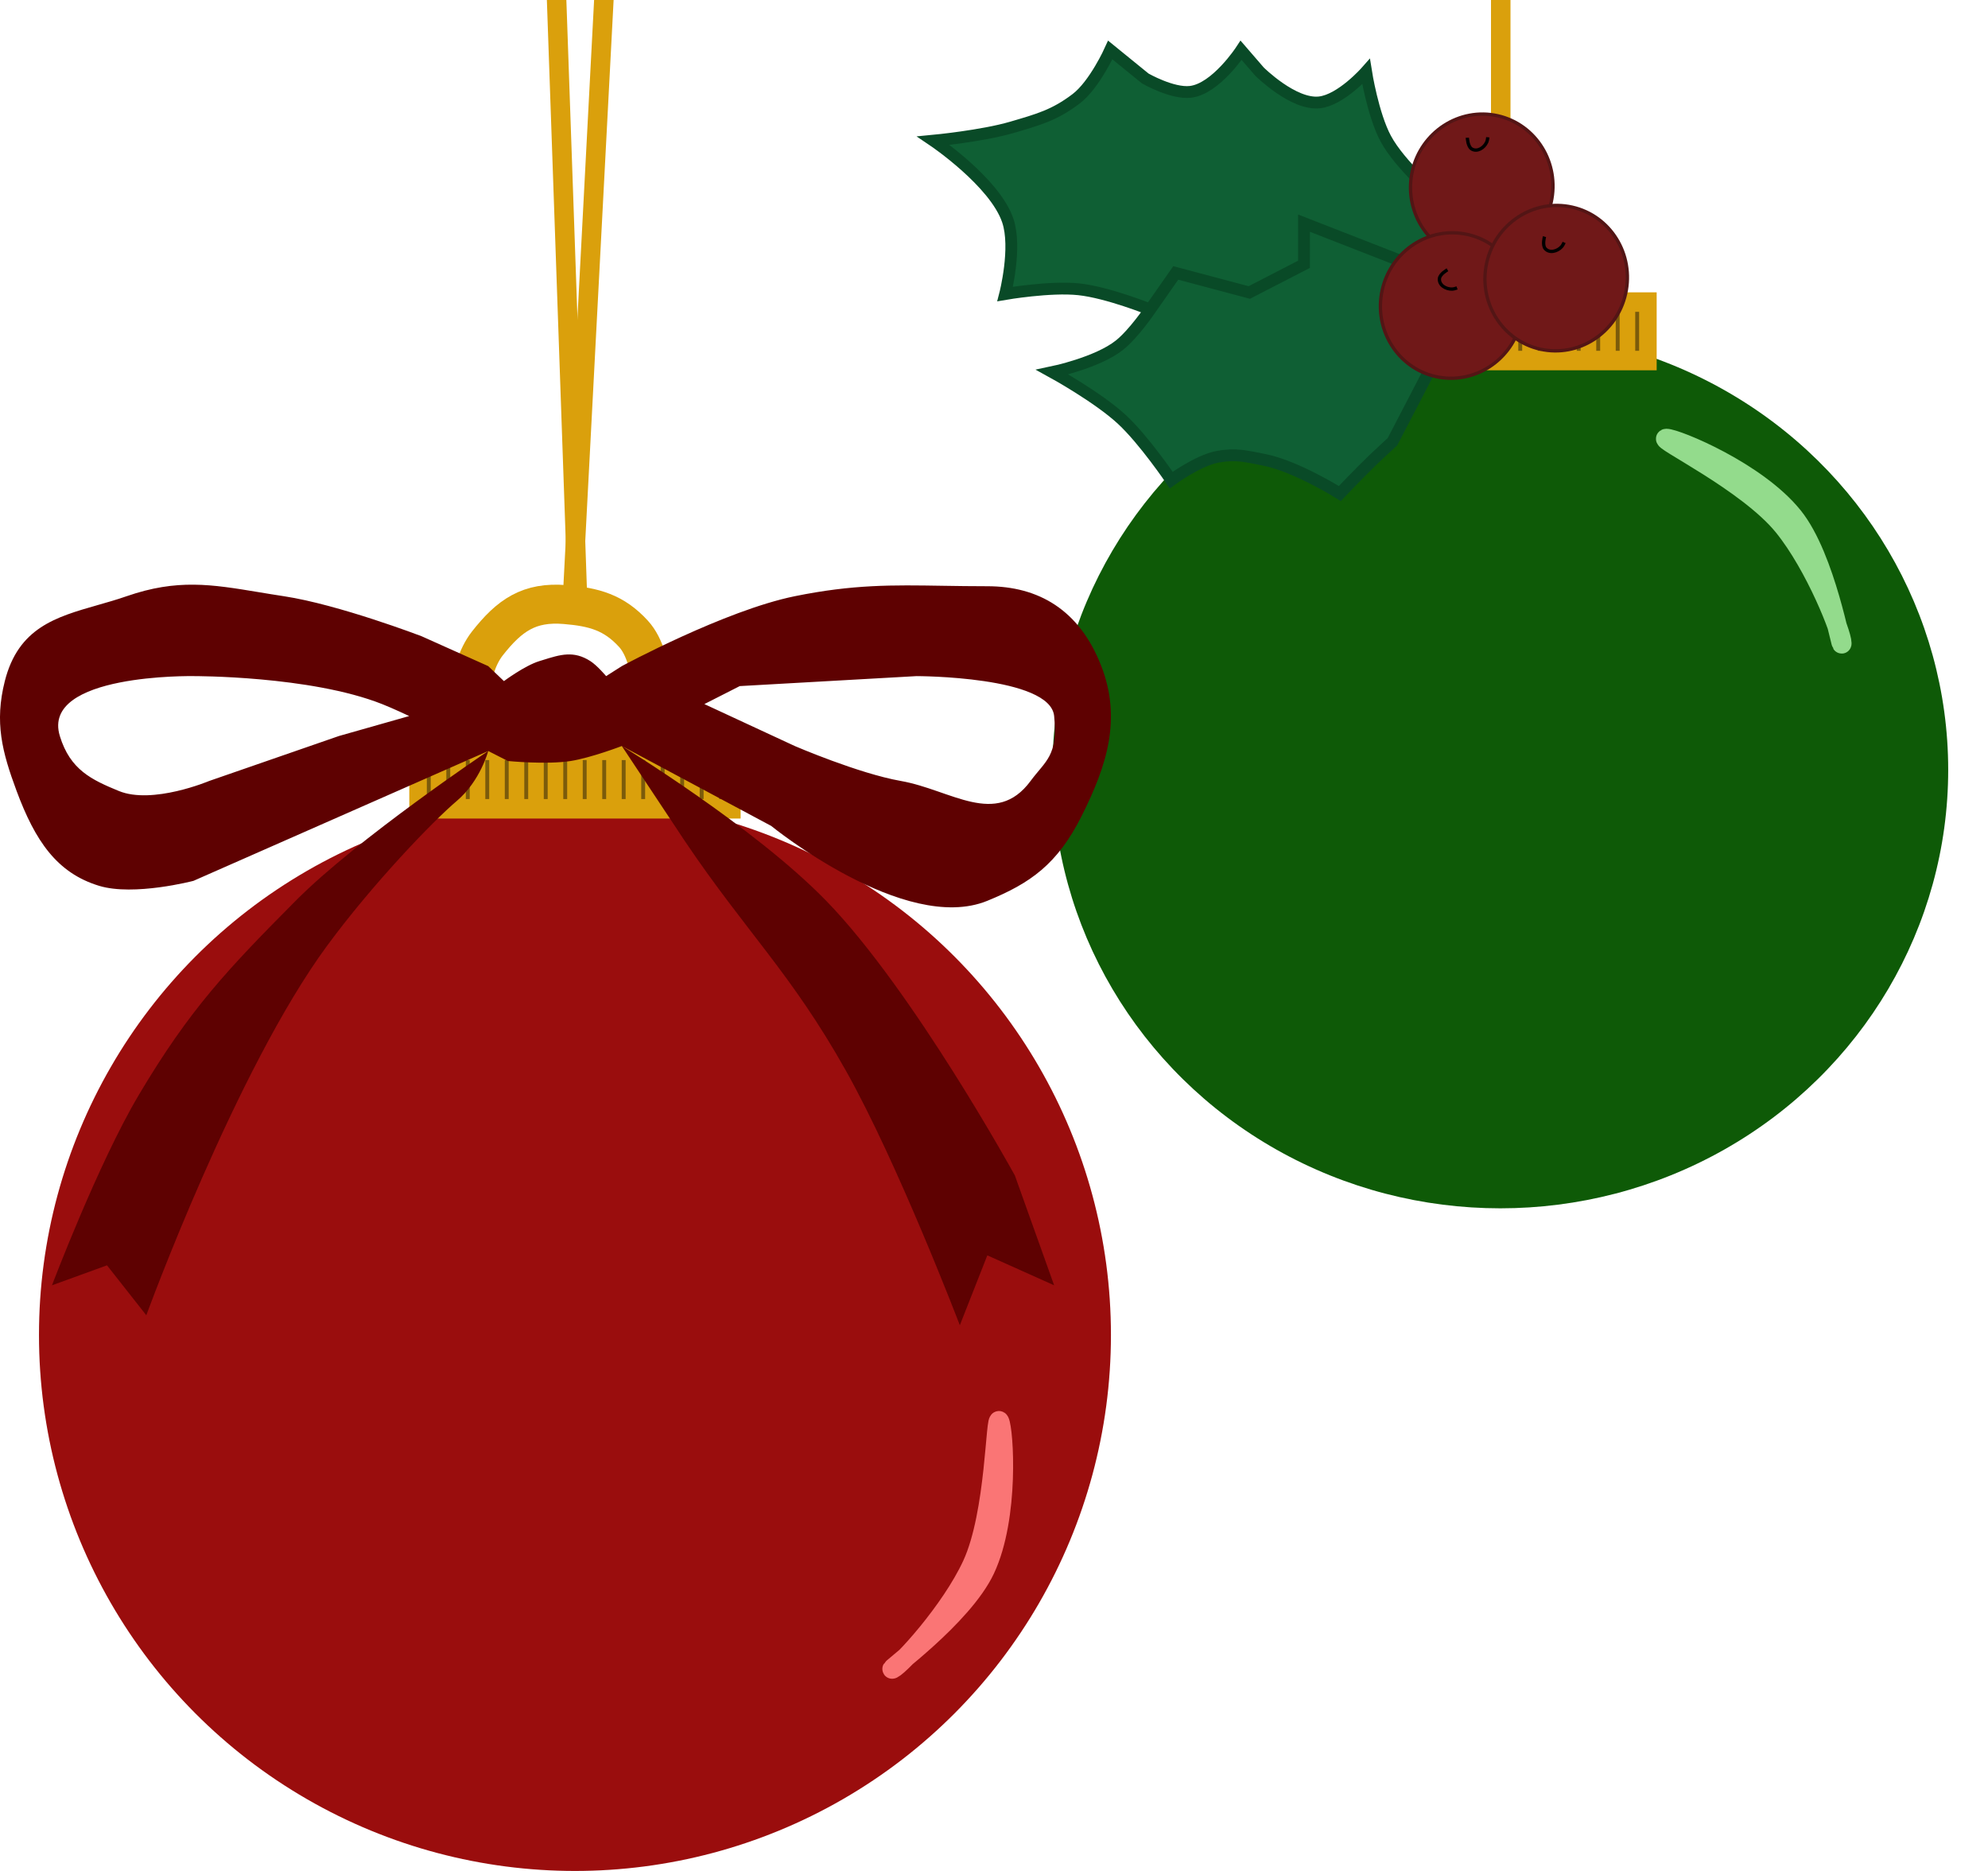 <svg width="102" height="96" viewBox="0 0 102 96" fill="none" xmlns="http://www.w3.org/2000/svg">
<path d="M28 -16L29.64 30.971" stroke="#DAA00C"/>
<path d="M31.768 -14.985L29.308 31.951" stroke="#DAA00C"/>
<circle cx="29.5" cy="68.5" r="27.5" fill="#9A0D0D"/>
<path d="M21 38V42H38V38H21Z" fill="#DAA00C"/>
<path d="M22 39V41" stroke="#7B5B0B" stroke-width="0.2"/>
<path d="M23 39V41" stroke="#7B5B0B" stroke-width="0.2"/>
<path d="M24 39V41" stroke="#7B5B0B" stroke-width="0.2"/>
<path d="M25 39V41" stroke="#7B5B0B" stroke-width="0.2"/>
<path d="M26 39V41" stroke="#7B5B0B" stroke-width="0.2"/>
<path d="M27 39V41" stroke="#7B5B0B" stroke-width="0.2"/>
<path d="M28 39V41" stroke="#7B5B0B" stroke-width="0.2"/>
<path d="M29 39V41" stroke="#7B5B0B" stroke-width="0.2"/>
<path d="M30 39V41" stroke="#7B5B0B" stroke-width="0.2"/>
<path d="M31 39V41" stroke="#7B5B0B" stroke-width="0.2"/>
<path d="M32 39V41" stroke="#7B5B0B" stroke-width="0.2"/>
<path d="M33 39V41" stroke="#7B5B0B" stroke-width="0.2"/>
<path d="M34 39V41" stroke="#7B5B0B" stroke-width="0.2"/>
<path d="M35 39V41" stroke="#7B5B0B" stroke-width="0.2"/>
<path d="M36 39V41" stroke="#7B5B0B" stroke-width="0.2"/>
<path d="M37 39V41" stroke="#7B5B0B" stroke-width="0.2"/>
<path d="M24.002 37.021C24.002 37.021 23.911 34.412 25.002 33.021C26.145 31.563 27.156 30.867 29.002 31.021C30.484 31.144 31.498 31.424 32.502 32.521C33.717 33.849 33.502 37.021 33.502 37.021" stroke="#DAA00C" stroke-width="2"/>
<path d="M51.28 72.927C51.5 73.376 51.809 77.824 50.545 80.524C49.392 82.987 45.357 85.846 45.806 85.627C46.255 85.407 48.776 82.672 49.876 80.294C51.106 77.636 51.06 72.478 51.28 72.927Z" stroke="#FA7575"/>
<path d="M77 -23V9" stroke="#DAA00C"/>
<ellipse cx="76.979" cy="39.5" rx="22.979" ry="22.5" fill="#0E5A07"/>
<path d="M85.5 22.5C86 22.5 90.132 24.178 92 26.5C93.706 28.619 94.5 33.5 94.5 33C94.501 32.5 93.152 29.033 91.5 27C89.653 24.727 85 22.5 85.5 22.5Z" stroke="#93DB8C"/>
<path d="M68 15V19H85V15H68Z" fill="#DAA00C"/>
<path d="M69 16V18" stroke="#7B5B0B" stroke-width="0.2"/>
<path d="M70 16V18" stroke="#7B5B0B" stroke-width="0.2"/>
<path d="M71 16V18" stroke="#7B5B0B" stroke-width="0.2"/>
<path d="M72 16V18" stroke="#7B5B0B" stroke-width="0.2"/>
<path d="M73 16V18" stroke="#7B5B0B" stroke-width="0.2"/>
<path d="M74 16V18" stroke="#7B5B0B" stroke-width="0.2"/>
<path d="M75 16V18" stroke="#7B5B0B" stroke-width="0.2"/>
<path d="M76 16V18" stroke="#7B5B0B" stroke-width="0.2"/>
<path d="M77 16V18" stroke="#7B5B0B" stroke-width="0.2"/>
<path d="M78 16V18" stroke="#7B5B0B" stroke-width="0.2"/>
<path d="M79 16V18" stroke="#7B5B0B" stroke-width="0.2"/>
<path d="M80 16V18" stroke="#7B5B0B" stroke-width="0.2"/>
<path d="M81 16V18" stroke="#7B5B0B" stroke-width="0.2"/>
<path d="M82 16V18" stroke="#7B5B0B" stroke-width="0.2"/>
<path d="M83 16V18" stroke="#7B5B0B" stroke-width="0.2"/>
<path d="M84 16V18" stroke="#7B5B0B" stroke-width="0.2"/>
<path d="M73.708 10.072C73.708 10.072 71.828 8.469 71.099 7.112C70.437 5.881 70.09 3.68 70.09 3.68C70.09 3.68 68.808 5.134 67.695 5.254C66.353 5.398 64.621 3.672 64.621 3.672L63.679 2.582C63.679 2.582 62.381 4.567 61.075 4.713C60.138 4.818 58.761 4.027 58.761 4.027L56.965 2.566C56.965 2.566 56.164 4.346 55.215 5.068C54.104 5.914 53.258 6.14 51.918 6.534C50.4 6.98 47.895 7.219 47.895 7.219C47.895 7.219 51.041 9.342 51.708 11.317C52.182 12.719 51.572 15.085 51.572 15.085C51.572 15.085 53.882 14.687 55.353 14.844C56.831 15.001 59.013 15.881 59.013 15.881C59.013 15.881 58.175 17.123 57.438 17.71C56.304 18.614 53.993 19.095 53.993 19.095C53.993 19.095 56.328 20.377 57.565 21.525C58.712 22.589 60.093 24.634 60.093 24.634C60.093 24.634 61.452 23.629 62.475 23.437C63.402 23.263 63.959 23.416 64.884 23.599C66.504 23.919 68.745 25.323 68.745 25.323C68.745 25.323 69.776 24.238 70.468 23.574C70.843 23.214 71.444 22.666 71.444 22.666L73.349 19L74.755 18.711L74.587 16.027L75.119 14.877L74.292 13.753L73.654 11.579L73.708 10.072Z" fill="#0F5F34"/>
<path d="M59.013 15.881C59.013 15.881 56.831 15.001 55.353 14.844C53.882 14.687 51.572 15.085 51.572 15.085C51.572 15.085 52.182 12.719 51.708 11.317C51.041 9.342 47.895 7.219 47.895 7.219C47.895 7.219 50.4 6.98 51.918 6.534C53.258 6.14 54.104 5.914 55.215 5.068C56.164 4.346 56.965 2.566 56.965 2.566L58.761 4.027C58.761 4.027 60.138 4.818 61.075 4.713C62.381 4.567 63.679 2.582 63.679 2.582L64.621 3.672C64.621 3.672 66.353 5.398 67.695 5.254C68.808 5.134 70.09 3.68 70.09 3.68C70.09 3.68 70.437 5.881 71.099 7.112C71.828 8.469 73.708 10.072 73.708 10.072L73.654 11.579L74.292 13.753M59.013 15.881L60.325 14.004L64.099 15.008L66.905 13.562L66.906 11.45L73.081 13.86L74.292 13.753M59.013 15.881C59.013 15.881 58.175 17.123 57.438 17.71C56.304 18.614 53.993 19.095 53.993 19.095C53.993 19.095 56.328 20.377 57.565 21.525C58.712 22.589 60.093 24.634 60.093 24.634C60.093 24.634 61.452 23.629 62.475 23.437C63.402 23.263 63.959 23.416 64.884 23.599C66.504 23.919 68.745 25.323 68.745 25.323C68.745 25.323 69.776 24.238 70.468 23.574C70.843 23.214 71.444 22.666 71.444 22.666L73.349 19L74.755 18.711L74.587 16.027L75.119 14.877L74.292 13.753" stroke="#094A27" stroke-width="0.606"/>
<path d="M79.587 10.385C79.134 12.4 77.171 13.671 75.206 13.229C73.241 12.787 72.011 10.798 72.464 8.783C72.917 6.769 74.88 5.498 76.846 5.94C78.811 6.382 80.04 8.371 79.587 10.385Z" fill="#701818" stroke="#531515" stroke-width="0.17"/>
<path d="M78.043 16.477C77.59 18.492 75.627 19.763 73.662 19.321C71.697 18.879 70.467 16.89 70.92 14.875C71.373 12.861 73.336 11.59 75.302 12.032C77.267 12.474 78.497 14.463 78.043 16.477Z" fill="#701818" stroke="#531515" stroke-width="0.17"/>
<path d="M83.406 15.073C82.953 17.088 80.99 18.358 79.024 17.916C77.059 17.474 75.829 15.486 76.283 13.471C76.736 11.457 78.699 10.186 80.664 10.628C82.629 11.07 83.859 13.059 83.406 15.073Z" fill="#701818" stroke="#531515" stroke-width="0.17"/>
<path d="M75.286 7.068C75.286 7.068 75.303 7.512 75.505 7.64C75.786 7.816 76.144 7.594 76.28 7.292C76.321 7.201 76.336 7.043 76.336 7.043" stroke="black" stroke-width="0.17"/>
<path d="M74.267 13.843C74.267 13.843 73.877 14.057 73.854 14.295C73.822 14.625 74.18 14.846 74.511 14.833C74.611 14.829 74.758 14.772 74.758 14.772" stroke="black" stroke-width="0.17"/>
<path d="M79.245 12.142C79.245 12.142 79.124 12.57 79.278 12.753C79.491 13.007 79.9 12.905 80.122 12.659C80.189 12.585 80.251 12.44 80.251 12.44" stroke="black" stroke-width="0.17"/>
<path fill-rule="evenodd" clip-rule="evenodd" d="M31.905 34.179C31.905 34.179 37.188 31.322 40.778 30.592C43.774 29.983 45.782 30.015 48.38 30.057C49.086 30.068 49.834 30.08 50.658 30.08C53.28 30.08 55.388 31.287 56.506 34.179C57.562 36.911 56.784 39.298 55.498 41.866C54.254 44.348 52.863 45.32 50.658 46.221C46.415 47.957 39.568 42.378 39.568 42.378L31.905 38.279C31.905 38.279 30.327 38.883 29.284 39.047C28.034 39.245 26.058 39.047 26.058 39.047L25.05 38.535L9.926 45.197C9.926 45.197 6.875 45.996 5.087 45.453C2.918 44.794 1.805 43.147 0.852 40.585C0.105 38.576 -0.288 37.063 0.247 34.948C0.94 32.21 2.863 31.661 5.001 31.05C5.493 30.91 5.996 30.767 6.498 30.592C9.093 29.692 10.857 29.984 13.265 30.383C13.677 30.452 14.107 30.523 14.564 30.592C17.372 31.017 21.622 32.642 21.622 32.642L25.05 34.179L25.856 34.948C25.856 34.948 26.917 34.156 27.671 33.923C27.733 33.904 27.793 33.885 27.853 33.867C28.755 33.584 29.436 33.372 30.292 33.923C30.644 34.149 31.099 34.692 31.099 34.692L31.905 34.179ZM25.05 38.535C25.05 38.535 24.646 40.072 23.436 41.097C22.227 42.122 19.145 45.316 16.782 48.528C12.097 54.896 7.507 67.488 7.507 67.488L5.49 64.925L2.667 65.95C2.667 65.95 5.025 59.725 7.103 56.214C9.748 51.747 11.723 49.696 15.169 46.221C18.334 43.03 25.05 38.535 25.05 38.535ZM31.905 38.279C31.905 38.279 38.686 42.41 42.391 46.221C46.859 50.818 52.07 60.313 52.07 60.313L54.086 65.95L50.658 64.413L49.247 68C49.247 68 46.083 59.711 43.399 54.933C40.58 49.914 38.287 47.831 35.132 43.147L31.905 38.279ZM19.605 36.127C15.911 34.667 9.926 34.692 9.926 34.692C9.926 34.692 2.088 34.55 3.07 37.766C3.6 39.502 4.702 40.011 6.095 40.585C7.824 41.297 10.733 40.072 10.733 40.072L17.387 37.766L20.995 36.741C20.995 36.741 20.154 36.343 19.605 36.127ZM37.955 35.204L47.029 34.692C47.029 34.692 53.885 34.692 54.086 36.741C54.288 38.791 53.648 39.028 52.877 40.072C51.097 42.479 48.796 40.525 46.222 40.072C44.047 39.69 40.778 38.279 40.778 38.279L36.14 36.127L37.955 35.204Z" fill="#5E0101"/>
</svg>
